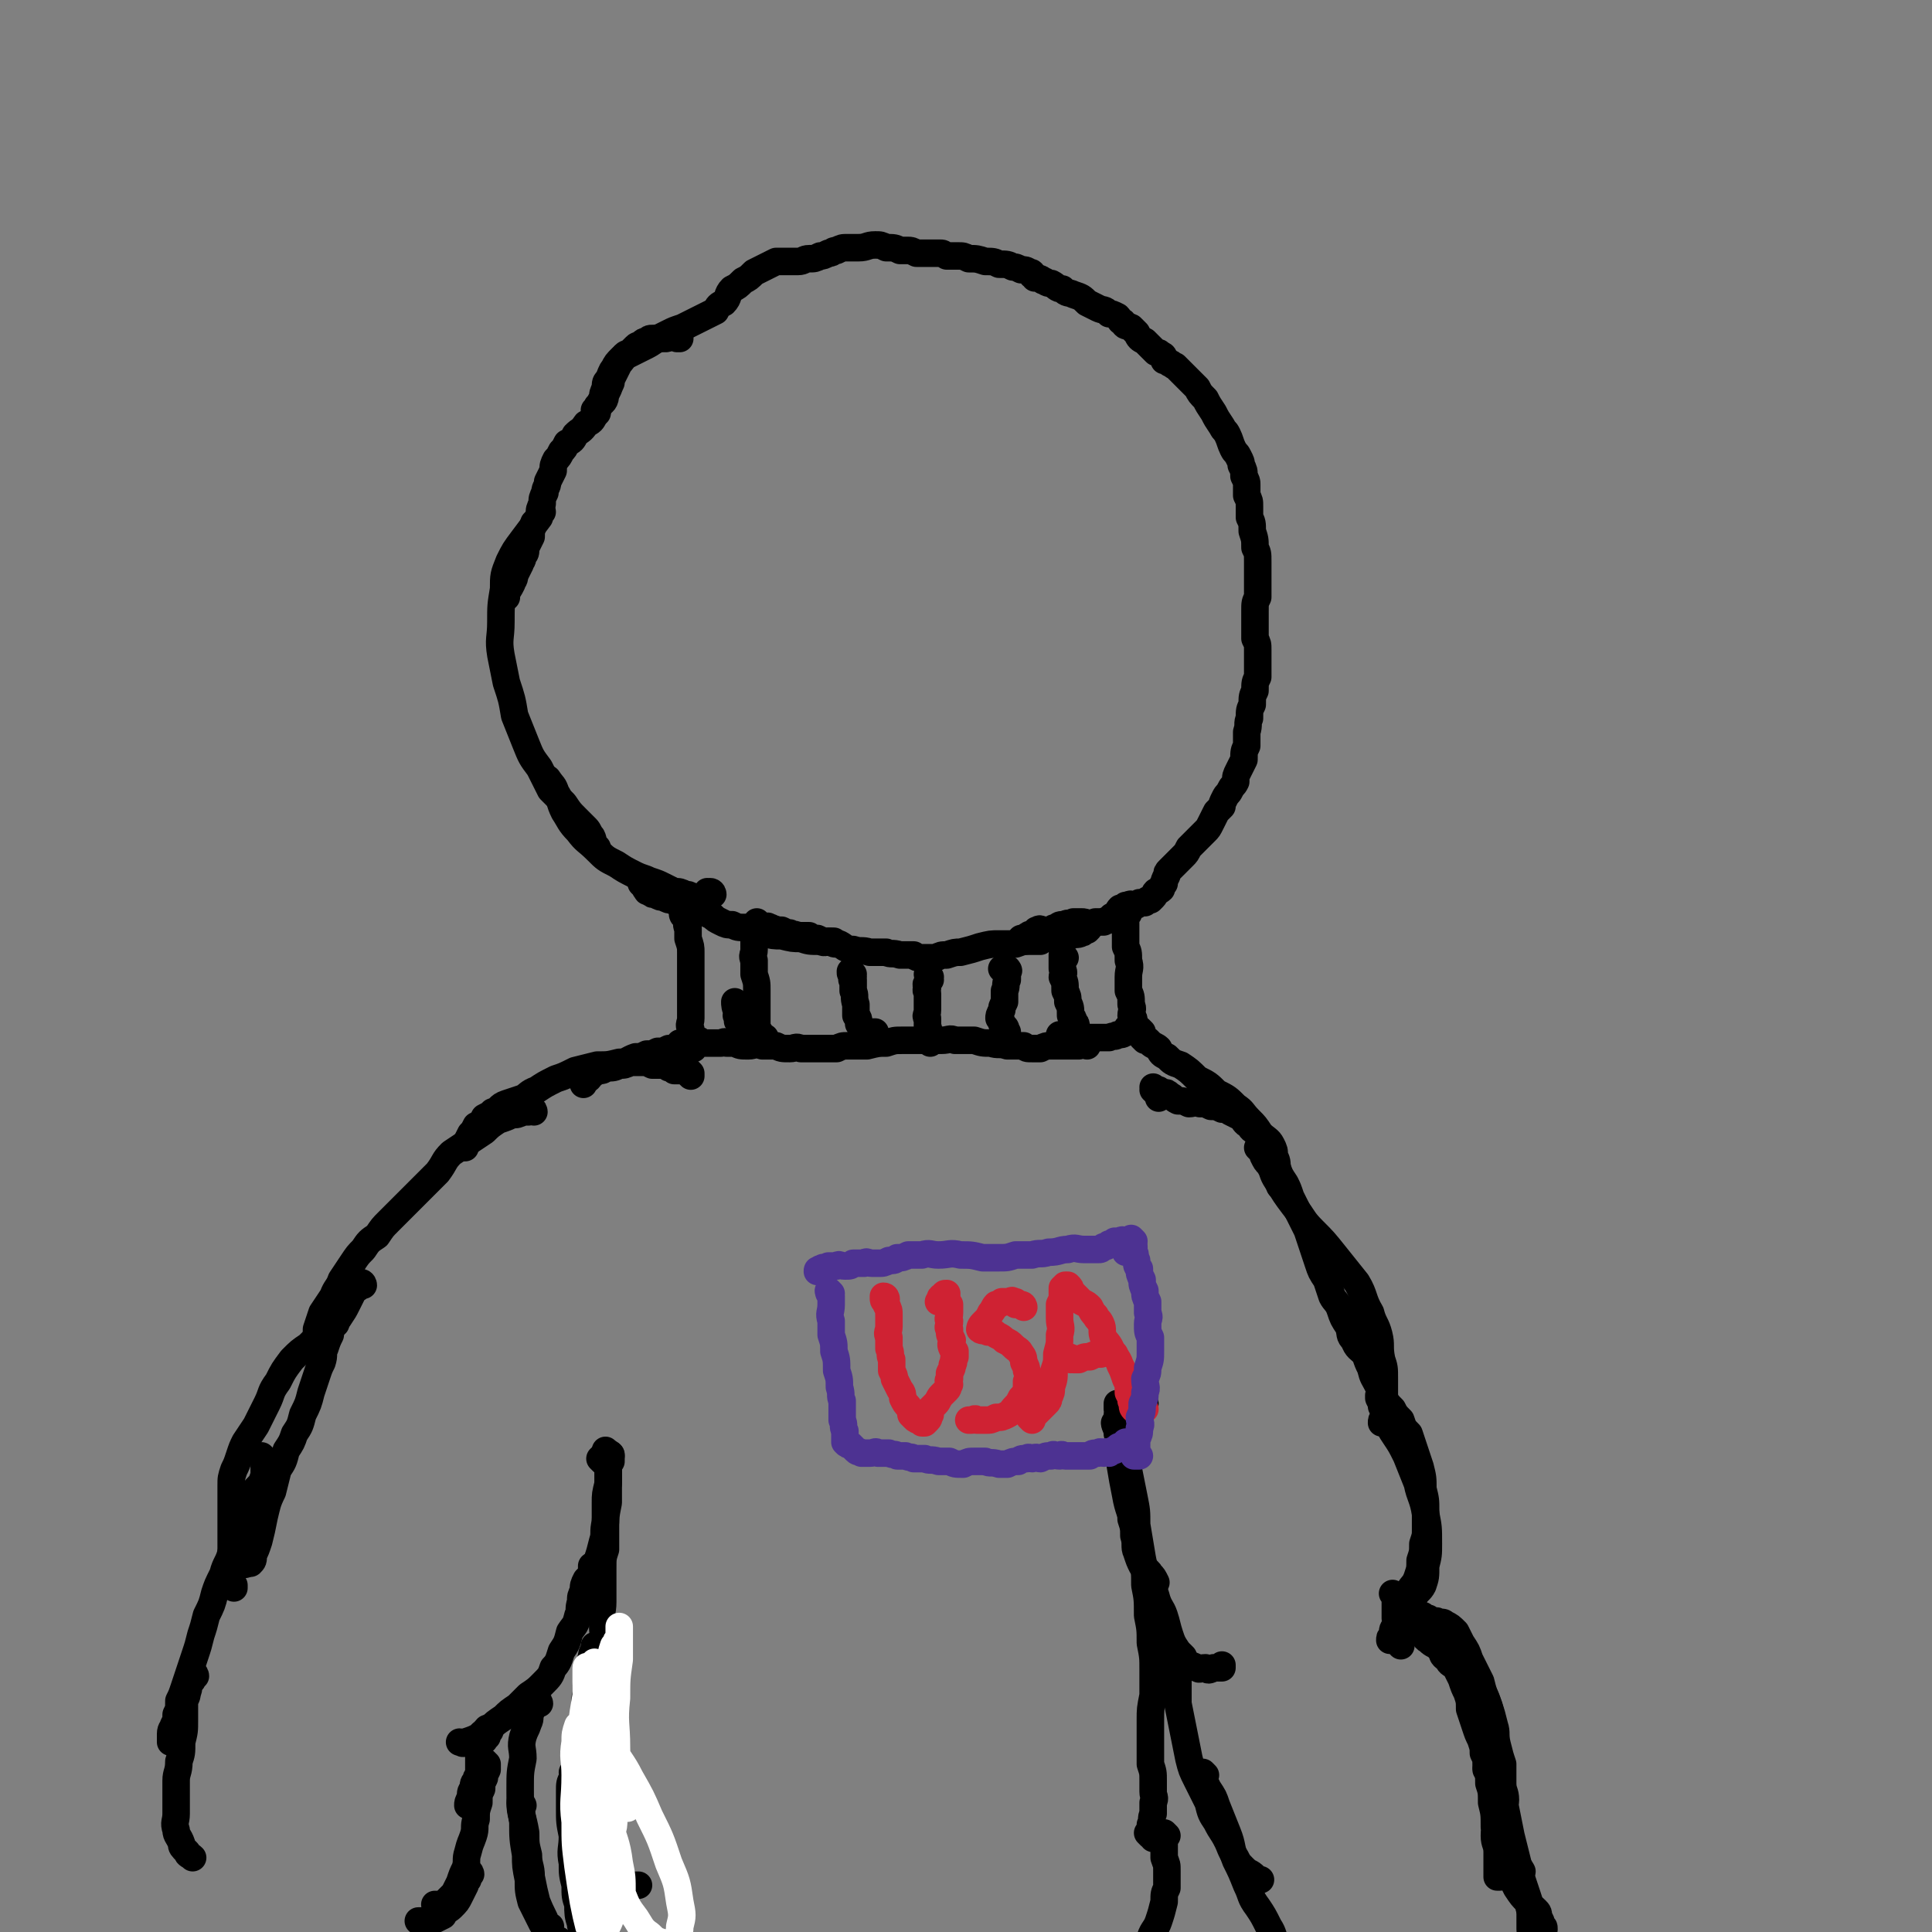 <svg viewBox='0 0 702 702' version='1.1' xmlns='http://www.w3.org/2000/svg' xmlns:xlink='http://www.w3.org/1999/xlink'><rect x="0" y="0" width="702" height="702" fill="#808080" stroke="none"/><g fill='none' stroke='rgb(0,0,0)' stroke-width='10' stroke-linecap='round' stroke-linejoin='round'><path d='M259,325c0,0 0,-1 -1,-1 0,0 0,0 0,1 0,0 0,0 0,0 0,0 -1,-1 -1,-1 0,0 0,1 0,2 0,0 -1,0 -1,0 -2,0 -2,0 -4,0 -2,-1 -2,-1 -3,-1 -2,-1 -2,-1 -4,-1 -2,-1 -2,-1 -4,-2 -2,-1 -2,-1 -5,-2 -2,-1 -3,-1 -5,-2 -4,-2 -4,-2 -7,-4 -4,-2 -4,-2 -7,-5 -4,-4 -4,-3 -7,-7 -3,-3 -3,-4 -5,-7 -2,-4 -1,-4 -3,-7 -1,-3 -1,-2 -3,-5 0,0 0,0 0,0 '/><path d='M217,308c0,0 0,0 -1,-1 -1,-1 0,-1 -1,-3 -1,-1 -1,-2 -2,-3 -2,-2 -2,-2 -4,-4 -2,-2 -2,-2 -4,-5 -3,-3 -3,-3 -5,-5 -2,-4 -2,-4 -4,-8 -3,-4 -3,-4 -5,-9 -2,-5 -2,-5 -4,-10 -1,-6 -1,-6 -3,-12 -1,-5 -1,-5 -2,-10 -1,-6 0,-6 0,-12 0,-6 0,-6 1,-12 0,-5 0,-5 2,-10 2,-4 2,-4 5,-8 3,-4 3,-4 6,-8 0,-1 0,-1 1,-2 '/><path d='M184,217c0,0 -1,0 -1,-1 0,0 0,0 1,-1 1,-1 1,-1 2,-3 0,-1 1,-1 1,-3 1,-2 1,-2 2,-4 0,-1 1,-1 1,-3 1,-1 1,-1 1,-3 1,-2 1,-2 2,-4 0,-2 0,-2 1,-5 1,-1 1,-1 2,-3 0,-2 0,-2 1,-4 0,-2 0,-2 1,-4 0,-2 1,-2 1,-4 1,-2 1,-2 2,-4 0,-2 0,-2 1,-4 1,-1 1,-1 2,-3 1,-1 1,-1 2,-3 2,-1 2,-1 3,-3 2,-2 2,-1 4,-4 2,-1 2,-1 3,-3 1,-2 1,-2 2,-4 1,-1 2,-1 2,-4 1,-1 1,-2 2,-4 0,-1 0,-1 1,-3 1,-2 1,-2 2,-4 1,-1 1,-1 2,-3 1,-1 1,0 2,-1 1,-1 1,-1 2,-2 1,-1 1,0 2,-1 1,-1 1,-1 2,-1 1,-1 1,-1 2,-1 1,0 1,0 2,0 2,0 2,0 3,0 1,0 1,-1 2,-1 1,0 1,0 2,1 0,0 0,0 1,0 0,0 0,0 0,0 '/><path d='M217,150c0,0 -1,0 -1,-1 0,0 1,0 1,0 0,0 0,-1 0,-1 0,-1 0,0 1,-1 0,-1 0,-1 1,-2 0,-2 0,-2 1,-4 0,-2 0,-2 1,-3 1,-2 1,-3 2,-4 1,-2 1,-2 3,-4 2,-1 2,-1 4,-2 2,-1 2,-1 4,-2 2,-1 2,-1 5,-3 2,-1 2,-1 4,-2 2,-1 2,-1 5,-2 2,-1 2,-1 4,-2 2,-1 2,-1 4,-2 2,-1 2,-1 4,-2 1,-2 1,-2 3,-3 2,-2 1,-3 3,-5 2,-1 2,-1 4,-3 2,-1 2,-1 4,-3 2,-1 2,-1 4,-2 2,-1 2,-1 4,-2 2,0 2,0 4,0 2,0 2,0 4,0 2,0 2,-1 4,-1 2,0 2,0 4,-1 1,0 1,0 3,-1 2,0 1,-1 3,-1 2,-1 2,-1 4,-1 2,0 2,0 4,0 3,0 3,-1 6,-1 2,0 2,0 4,1 3,0 3,0 5,1 1,0 1,0 3,0 1,0 1,0 3,1 1,0 1,0 1,0 2,0 2,0 3,0 1,0 1,0 2,0 1,0 1,0 2,0 2,0 1,0 3,1 2,0 2,0 4,0 2,0 2,0 4,1 3,0 3,0 6,1 3,0 3,0 5,1 3,0 3,0 5,1 1,0 1,0 3,1 1,0 2,0 3,1 1,0 1,0 1,1 1,0 1,0 1,1 1,0 2,0 3,1 1,0 1,1 3,1 2,1 2,2 4,2 2,2 2,1 4,2 3,1 3,1 5,3 2,1 2,1 4,2 2,1 2,0 4,2 1,0 1,0 3,1 1,1 1,2 2,2 1,2 1,1 3,2 1,1 1,1 2,2 1,2 1,2 3,3 1,1 1,1 2,2 1,1 1,1 2,2 1,0 1,0 2,1 1,0 1,1 1,2 1,0 1,0 2,1 1,0 1,1 2,1 1,1 1,1 2,2 1,1 1,1 2,2 2,2 2,2 4,4 1,2 1,2 3,4 1,2 1,2 3,5 1,2 1,2 3,5 1,2 1,1 2,3 1,2 1,3 2,5 1,2 1,1 2,3 1,2 1,2 1,3 1,2 1,2 1,4 1,2 1,2 1,3 0,2 0,2 0,4 1,2 1,2 1,4 0,2 0,2 0,4 1,2 1,2 1,5 1,3 1,3 1,6 1,2 1,2 1,5 0,2 0,2 0,4 0,2 0,2 0,5 0,2 0,2 0,4 -1,2 -1,2 -1,5 0,2 0,2 0,5 0,2 0,2 0,5 1,2 1,2 1,4 0,2 0,2 0,5 0,2 0,2 0,5 -1,2 -1,2 -1,5 -1,2 -1,2 -1,5 -1,2 -1,2 -1,5 -1,2 0,2 -1,5 0,2 0,2 0,5 -1,2 -1,2 -1,5 -1,2 -1,2 -2,4 -1,2 -1,2 -1,4 -1,2 -1,1 -2,3 -1,2 -1,1 -2,3 -1,2 -1,2 -1,3 -1,1 -1,1 -2,2 -1,2 -1,2 -2,4 -1,2 -1,2 -2,3 -2,2 -2,2 -3,3 -2,2 -2,2 -3,3 -1,2 -1,2 -2,3 -2,2 -2,2 -3,3 -1,1 -1,1 -2,2 -1,1 -1,1 -1,2 -1,2 -1,2 -1,3 -1,1 -1,1 -1,2 -1,1 -2,1 -2,1 -1,1 0,1 -1,2 0,0 0,0 -1,1 -1,0 -1,0 -1,0 -1,1 -1,1 -1,1 -1,0 -1,0 -2,0 -1,1 -1,1 -2,1 -1,0 -1,-1 -2,0 -1,0 -1,0 -1,0 -1,1 -1,1 -2,1 -1,1 -1,2 -1,2 -1,1 -1,1 -2,1 -1,1 -1,1 -1,1 -1,1 -1,0 -2,1 -2,0 -2,0 -3,0 -1,1 -1,1 -2,1 -2,-1 -2,-1 -3,-1 -1,0 -1,0 -3,0 -2,1 -2,0 -3,1 -2,0 -2,0 -3,1 -1,0 -1,0 -2,1 -2,0 -2,0 -3,0 -1,0 -1,-1 -2,0 -1,0 0,0 -1,1 0,0 0,0 -1,1 -1,0 -1,-1 -1,0 -1,0 -1,0 -1,1 -1,0 -1,0 -1,0 0,0 0,0 -1,0 0,0 0,0 0,0 1,0 1,0 1,1 0,0 0,0 0,0 '/><path d='M234,322c0,0 -1,-1 -1,-1 0,0 0,0 1,1 0,0 0,0 0,0 0,0 0,0 0,0 0,0 0,0 0,0 1,1 0,1 1,1 0,1 0,1 1,1 1,1 1,1 2,1 2,1 2,1 3,1 2,1 2,1 3,1 2,1 2,1 3,1 2,1 2,1 5,1 1,1 1,1 3,2 2,1 2,1 4,2 1,1 1,1 3,2 2,1 2,1 4,1 2,1 2,1 5,1 3,1 3,1 6,2 4,1 4,1 7,1 4,1 4,1 7,1 3,1 3,1 7,1 2,1 2,0 4,0 0,0 0,0 1,0 '/><path d='M276,336c0,0 -1,-1 -1,-1 0,0 1,1 2,2 0,0 0,0 1,0 1,0 1,-1 1,0 1,0 1,0 1,0 1,1 1,0 2,1 1,0 1,0 2,0 2,1 2,1 3,1 1,1 1,0 3,1 2,0 2,0 4,0 1,1 1,1 3,1 2,1 2,1 4,1 2,1 2,1 4,1 2,1 2,2 5,2 3,1 3,0 6,1 3,0 3,0 6,0 2,1 2,0 5,1 2,0 2,0 5,0 1,1 1,1 3,1 2,0 2,0 5,0 2,-1 2,-1 4,-1 3,-1 3,-1 5,-1 4,-1 4,-1 7,-2 4,-1 4,-1 7,-1 3,0 3,0 6,0 3,-1 2,-1 5,-1 2,0 2,0 4,0 1,-1 1,-1 3,-1 2,0 2,0 4,0 2,-1 2,-1 4,-1 2,-1 2,0 4,-1 1,0 0,-1 1,-1 1,0 1,0 1,0 1,-1 1,-1 0,-1 0,-1 0,-1 0,-1 0,0 0,0 -1,0 '/><path d='M249,333c0,0 -1,0 -1,-1 0,0 0,0 1,-1 0,0 0,0 0,0 0,0 0,0 0,0 0,0 -1,-1 -1,-1 0,0 0,1 1,2 0,1 0,1 1,2 0,2 -1,2 0,3 0,2 0,2 0,4 1,3 1,3 1,5 0,3 0,3 0,6 0,3 0,3 0,6 0,3 0,3 0,6 0,3 0,3 0,6 0,2 -1,2 0,4 0,2 0,2 0,4 1,1 1,1 1,1 0,1 0,1 0,1 0,1 0,1 0,1 0,0 -1,-1 0,-1 0,-1 0,-1 1,-1 0,-1 0,-1 1,-1 0,0 0,0 0,0 1,1 1,1 2,1 1,0 1,0 2,0 1,0 1,0 2,0 1,0 1,0 2,0 1,0 1,-1 2,0 2,0 2,0 3,0 2,1 2,1 5,1 2,0 2,-1 5,0 2,0 2,0 5,0 2,1 2,1 5,1 2,0 2,-1 4,0 2,0 2,0 4,0 2,0 2,0 4,0 3,0 3,0 5,0 2,-1 2,-1 4,-1 4,0 4,0 7,0 4,-1 4,-1 7,-1 3,-1 3,-1 6,-1 2,0 2,0 5,0 2,0 2,0 4,0 3,0 3,0 5,0 3,0 3,-1 5,0 4,0 4,0 7,0 3,1 3,1 6,1 3,1 3,0 6,1 3,0 3,0 6,0 1,1 1,1 3,1 1,0 1,0 3,0 2,-1 2,-1 4,-1 1,0 1,0 2,0 1,0 1,0 3,0 1,0 1,0 2,0 1,0 1,0 1,0 1,0 1,0 2,0 1,-1 1,-1 1,-1 1,0 1,-1 1,-1 0,0 0,0 0,1 1,0 1,0 1,1 0,0 0,0 0,0 0,0 0,0 0,0 -1,-1 -1,-1 -1,-1 1,0 1,0 1,0 0,0 0,0 0,0 '/><path d='M410,332c0,0 -1,-1 -1,-1 0,0 0,0 -1,1 0,0 0,0 0,1 0,0 0,0 0,0 0,0 0,0 0,0 1,1 1,1 1,2 0,1 0,1 0,2 0,1 0,1 0,2 0,3 0,3 0,5 1,2 1,2 1,5 1,3 0,3 0,6 0,2 0,2 0,5 1,2 1,2 1,5 1,2 0,2 0,4 1,1 1,1 1,2 0,1 0,1 0,1 0,1 0,1 0,1 0,1 0,1 0,1 0,0 0,0 0,0 -1,-1 -1,-1 -1,-1 0,-1 0,-1 0,-1 0,0 0,1 0,1 0,-1 0,-1 0,-1 0,0 0,0 0,0 1,0 1,0 1,0 0,0 -1,0 -1,0 0,0 1,0 0,0 0,1 0,0 0,1 -1,0 -1,0 -1,0 -1,1 -1,2 -1,2 -1,1 -2,1 -3,1 -1,1 -1,0 -3,1 -2,0 -2,0 -4,0 -1,0 -1,0 -3,0 -2,0 -2,0 -4,0 -1,-1 -1,-1 -3,-1 -1,0 -1,0 -2,0 -1,0 -1,0 -1,0 0,0 -1,0 -1,0 1,0 1,0 1,0 0,0 0,0 0,0 '/><path d='M268,365c0,0 -1,-1 -1,-1 0,1 0,2 1,4 0,1 -1,1 0,1 0,1 0,1 0,2 1,1 1,2 1,2 1,1 2,1 3,1 1,1 1,1 3,1 0,0 0,0 1,0 '/><path d='M275,340c0,0 -1,-1 -1,-1 0,0 0,1 0,1 0,1 0,1 0,1 0,2 0,2 0,4 0,2 -1,2 0,4 0,3 0,3 0,5 1,3 1,3 1,6 0,3 0,3 0,6 0,3 0,3 0,6 0,1 0,1 0,3 0,1 -1,1 0,2 0,1 0,1 0,1 1,1 1,0 1,0 1,0 1,0 1,-1 0,0 0,0 1,0 '/><path d='M310,354c0,0 -1,-1 -1,-1 0,1 0,1 1,2 0,1 -1,1 0,1 0,2 0,2 0,4 1,2 0,2 1,5 0,2 0,2 0,4 1,1 1,1 1,3 1,2 1,1 1,3 1,1 0,1 1,1 0,1 0,0 0,0 2,-1 2,-1 3,-1 0,0 0,0 1,0 '/><path d='M338,355c0,0 -1,-1 -1,-1 0,0 1,1 1,2 -1,1 -1,1 -1,1 -1,1 0,1 0,2 -1,1 0,1 0,2 0,1 0,1 0,2 0,2 0,2 0,4 0,2 -1,2 0,3 0,2 0,2 0,3 1,2 0,2 1,3 0,1 0,1 0,2 0,0 0,1 0,1 0,-1 0,-1 0,-1 0,0 0,0 0,0 '/><path d='M365,353c0,0 -1,-1 -1,-1 0,0 1,0 2,0 0,0 0,0 0,0 0,0 0,0 0,0 0,0 1,1 0,1 0,2 0,2 0,3 -1,2 0,2 -1,4 0,2 0,2 0,4 -1,2 -1,2 -1,3 -1,2 -1,2 -1,3 1,1 1,1 1,2 1,1 1,1 1,1 1,1 0,1 0,1 1,1 1,1 1,1 0,1 0,1 0,1 '/><path d='M387,348c0,0 -1,-1 -1,-1 0,2 0,3 0,5 1,2 0,2 0,3 1,2 1,2 1,5 1,2 1,2 1,4 1,2 1,2 1,5 1,1 1,1 1,2 1,1 1,1 1,2 0,0 0,0 0,1 '/><path d='M251,391c0,0 -1,-1 -1,-1 0,0 0,0 1,1 0,0 0,0 0,0 0,-1 0,-1 0,-1 0,0 0,0 0,0 -1,-1 -1,-1 -1,-1 -1,0 -1,0 -2,0 -1,0 -1,0 -3,0 -1,-1 -1,-1 -2,-1 -1,-1 -1,-1 -3,-1 -1,0 -1,0 -3,0 -2,-1 -2,-1 -3,-1 -2,0 -2,0 -5,0 -2,1 -2,1 -4,1 -2,1 -2,1 -5,1 -1,1 -1,1 -3,1 -1,1 -1,1 -2,1 -1,2 -1,2 -3,3 0,0 0,0 0,1 '/><path d='M248,380c0,0 -1,-1 -1,-1 0,0 1,0 2,1 0,0 -1,-1 -1,0 -1,0 -1,0 -1,0 -2,1 -2,1 -4,1 -2,1 -2,1 -4,1 -2,1 -2,1 -4,1 -2,1 -2,1 -4,1 -3,1 -3,2 -6,2 -4,1 -4,1 -8,1 -4,1 -4,1 -8,2 -4,2 -4,2 -7,3 -4,2 -4,2 -7,4 -3,1 -3,2 -5,3 -3,1 -3,1 -6,2 -3,1 -2,2 -5,3 -1,1 -1,1 -3,2 -1,2 -1,2 -3,3 -1,2 -1,2 -2,3 -1,2 -1,2 -2,4 0,0 0,0 0,1 '/><path d='M194,404c0,0 0,-1 -1,-1 0,0 0,0 -1,1 -1,0 -1,0 -2,0 -2,1 -2,1 -4,1 -2,1 -2,1 -5,2 -3,2 -3,2 -5,4 -3,2 -3,2 -6,4 -3,2 -3,2 -6,4 -3,3 -2,3 -5,7 -3,3 -3,3 -6,6 -3,3 -3,3 -6,6 -3,3 -3,3 -6,6 -2,2 -2,2 -4,5 -3,2 -3,2 -5,5 -2,2 -2,2 -4,5 -2,3 -2,3 -4,6 -1,3 -2,3 -3,6 -2,3 -2,3 -4,6 -1,3 -1,3 -2,6 0,1 0,1 0,2 0,2 -1,2 -1,3 0,0 0,0 0,1 '/><path d='M122,481c0,0 -1,0 -1,-1 0,0 1,-1 1,-1 0,1 0,1 0,1 0,1 -1,1 -1,2 -1,2 -1,2 -1,3 -1,2 -1,2 -2,5 -1,2 0,2 -1,5 -1,2 -1,2 -2,5 -1,3 -1,3 -2,6 -1,4 -1,4 -3,8 -1,4 -1,4 -3,7 -1,3 -1,3 -3,6 -1,4 -1,4 -3,7 -1,4 -1,4 -2,8 -2,4 -2,5 -3,9 -1,5 -1,5 -2,9 -1,3 -1,3 -2,5 0,2 0,2 -1,3 0,0 0,0 0,0 0,0 0,0 0,0 '/><path d='M96,530c0,0 -1,-1 -1,-1 0,0 1,1 1,1 0,1 0,1 0,1 0,1 0,1 0,1 0,2 0,2 0,4 -1,3 -1,3 -3,5 -1,4 -1,4 -3,7 -1,4 -1,4 -3,8 -1,4 -1,4 -3,8 -1,4 -2,4 -3,8 -2,4 -2,4 -3,7 -1,4 -1,4 -3,8 -1,4 -1,4 -2,7 -1,4 -1,4 -2,7 -1,3 -1,3 -2,6 -1,3 -1,3 -2,6 -1,3 -1,3 -2,5 0,3 0,3 -1,5 0,2 0,2 -1,4 0,1 -1,1 -1,3 0,1 0,1 0,2 0,1 0,1 0,1 0,0 0,0 0,0 '/><path d='M71,609c0,0 0,-1 -1,-1 0,0 0,1 0,2 0,1 -1,1 -1,1 -1,2 0,2 -1,4 0,2 -1,2 -1,4 0,3 0,3 0,6 0,4 0,4 -1,8 0,4 0,4 -1,7 0,4 -1,4 -1,7 0,3 0,3 0,6 0,3 0,3 0,6 0,3 -1,3 0,6 0,2 1,2 2,5 0,1 0,1 2,3 0,1 1,1 2,2 0,0 0,0 0,0 '/><path d='M221,528c0,0 -1,-1 -1,-1 0,0 1,1 2,2 0,0 0,-1 0,0 0,0 0,0 0,1 0,0 0,0 0,1 -1,0 -1,0 -1,1 0,1 0,2 0,3 0,2 0,2 0,4 -1,4 -1,4 -1,7 0,4 0,4 0,7 -1,4 0,4 -1,7 -1,4 -1,4 -2,7 -1,3 -1,3 -2,6 -1,1 -1,1 -2,3 0,0 0,0 0,0 '/><path d='M216,570c0,0 -1,-1 -1,-1 0,1 0,2 0,3 -1,1 -1,1 -2,2 -1,2 -1,2 -1,4 -1,2 -1,2 -1,4 -1,3 0,3 -1,5 -1,4 -1,3 -3,6 -1,4 -1,4 -3,7 -1,3 -1,4 -3,6 -1,3 -1,3 -4,6 -2,2 -2,2 -5,4 -2,2 -2,2 -4,4 -3,2 -3,2 -5,4 -3,2 -3,2 -5,4 -2,1 -2,1 -4,3 -2,1 -2,1 -5,2 -1,1 -1,0 -2,0 0,0 0,0 0,0 '/><path d='M178,629c0,0 -1,-1 -1,-1 0,0 0,1 1,1 0,0 0,0 0,0 -1,1 -1,1 -1,2 -1,1 -1,1 -1,1 0,1 -1,0 -1,0 -1,1 -1,1 -1,1 -1,0 -1,0 -1,0 0,0 0,0 1,0 0,0 0,0 0,0 0,1 0,2 0,3 0,1 0,1 0,3 0,1 0,1 0,3 0,1 0,1 0,2 0,2 -1,1 -1,3 -1,1 -1,1 -1,3 -1,1 -1,1 -1,3 -1,2 -1,2 -1,3 0,0 0,0 1,0 0,0 0,-1 0,-1 '/><path d='M177,641c0,0 -1,-1 -1,-1 0,0 1,1 1,1 0,1 0,1 0,2 -1,2 -1,2 -1,3 -1,2 -1,2 -1,4 -1,2 -1,2 -1,5 -1,3 -1,3 -1,6 -1,3 0,3 -1,6 -1,3 -1,2 -2,6 -1,3 0,3 -1,6 -1,2 -1,2 -2,5 -1,2 -1,2 -2,4 -1,1 -1,1 -2,2 -1,1 -1,1 -2,2 -1,1 -1,0 -2,0 0,0 0,0 -1,0 0,0 0,0 0,0 0,0 0,0 0,0 '/><path d='M171,681c0,0 0,-1 -1,-1 0,0 0,1 0,1 0,1 0,1 0,2 -1,1 -1,1 -1,2 -1,2 -1,2 -2,4 -1,2 -1,2 -3,4 -1,1 -2,1 -3,3 -2,1 -2,1 -4,2 -2,1 -2,0 -4,0 -1,0 -1,0 -1,0 '/><path d='M132,467c0,0 0,-1 -1,-1 0,0 0,1 -1,2 -1,0 -1,0 -1,0 -1,1 -1,1 -1,2 -1,2 -1,2 -2,4 -1,2 -1,2 -3,5 -3,2 -3,2 -5,5 -3,2 -3,2 -6,5 -3,2 -3,2 -6,5 -3,4 -3,4 -5,8 -3,4 -2,4 -4,8 -2,4 -2,4 -4,8 -2,3 -2,3 -4,6 -1,2 -1,2 -2,5 -1,3 -1,3 -2,5 -1,3 -1,3 -1,6 0,4 0,4 0,8 0,3 0,3 0,6 0,3 0,3 0,6 0,3 0,3 0,5 0,1 0,1 0,2 0,1 0,1 0,2 0,2 0,2 0,3 0,1 0,2 0,3 0,1 0,1 1,2 0,0 0,0 0,0 0,0 0,0 0,-1 '/><path d='M88,566c0,0 -1,-1 -1,-1 0,1 0,2 1,3 0,1 0,0 1,0 0,1 0,0 0,0 '/><path d='M415,375c0,0 -1,-1 -1,-1 0,0 0,0 0,1 1,0 1,1 1,1 0,1 0,1 0,1 1,1 1,1 1,1 0,0 0,0 0,0 1,0 1,0 1,0 1,1 1,1 1,1 1,1 2,1 3,2 1,2 1,2 3,3 2,2 2,2 5,3 3,2 3,2 6,5 4,2 4,2 7,5 4,2 4,2 7,5 3,2 2,2 5,5 2,2 2,2 4,5 2,2 3,2 4,4 1,2 1,2 1,4 1,2 1,2 1,5 1,2 1,2 1,5 0,0 0,0 0,1 '/><path d='M458,418c0,0 -1,-1 -1,-1 0,0 1,0 1,1 1,0 0,0 0,0 1,1 1,1 1,2 1,2 1,2 2,3 2,3 1,3 3,6 3,5 3,5 6,9 4,5 3,5 7,9 4,4 4,4 8,9 4,5 4,5 8,10 3,5 2,6 5,11 1,4 2,4 3,8 1,4 0,4 1,9 1,3 1,3 1,7 0,4 0,4 0,7 0,4 0,4 0,7 -1,1 -1,1 -1,2 '/><path d='M502,508c0,0 -1,-1 -1,-1 0,0 0,1 0,1 1,2 1,2 1,3 1,2 1,2 2,5 1,3 1,3 3,6 2,3 2,3 4,7 2,5 2,5 4,10 1,5 2,5 3,11 1,5 1,5 1,11 0,4 0,4 -1,8 0,4 0,4 -1,7 -1,2 -2,2 -3,4 -2,2 -2,2 -3,4 -1,2 -1,2 -2,4 -1,1 -1,1 -2,3 -1,1 -1,1 -1,3 -1,1 -1,1 -1,2 0,0 0,0 0,0 '/><path d='M507,580c0,0 -1,-1 -1,-1 0,0 1,1 1,2 1,1 0,1 0,1 0,2 0,2 0,3 0,1 0,2 0,3 0,1 1,1 1,3 0,1 0,1 0,3 0,1 0,1 0,2 0,1 1,1 1,2 0,0 0,0 0,0 '/><path d='M514,593c0,0 -2,-1 -1,-1 1,0 2,0 3,1 2,1 1,2 3,3 2,2 2,1 4,3 2,2 2,3 5,5 2,2 3,2 5,5 3,3 3,2 6,6 1,2 1,2 2,5 1,3 1,3 2,7 1,3 0,3 1,7 1,4 1,4 2,7 0,4 0,4 0,7 0,3 1,3 1,6 0,2 -1,2 -1,5 0,0 1,1 1,1 0,0 0,0 -1,0 0,-1 0,-1 0,-1 '/><path d='M541,644c0,0 -1,-1 -1,-1 0,0 1,1 2,2 1,1 1,1 1,2 1,2 1,2 2,4 1,3 1,3 2,6 1,5 1,5 2,10 1,4 1,4 2,8 1,4 1,4 2,8 1,3 1,3 2,6 1,3 1,3 1,6 0,3 0,3 0,6 0,2 1,2 1,5 0,0 0,0 0,0 '/><path d='M553,680c0,0 -1,-2 -1,-1 0,2 1,3 1,6 0,2 0,2 0,3 1,1 1,1 2,2 1,2 0,2 1,4 1,1 0,1 1,3 1,2 1,1 2,3 0,1 0,1 0,1 0,1 1,1 1,1 0,0 0,0 0,0 1,-1 1,-1 1,-1 0,-1 0,-1 -1,-1 0,-2 0,-2 -1,-3 0,-2 0,-2 -1,-3 -2,-2 -2,-1 -3,-3 -2,-2 -2,-2 -4,-5 -1,-2 -1,-2 -2,-5 -2,-2 -2,-2 -3,-5 -1,-2 -1,-2 -2,-6 0,-3 0,-3 -1,-6 0,-5 0,-5 -1,-9 0,-4 0,-4 -1,-7 0,-3 0,-3 -1,-6 0,-3 0,-3 -1,-5 0,-2 0,-2 -1,-5 -1,-2 -1,-2 -2,-5 -1,-3 -1,-3 -2,-6 0,-3 0,-3 -1,-6 -1,-2 -1,-2 -2,-5 -1,-2 -1,-2 -2,-4 -2,-2 -2,-1 -3,-3 -1,-1 -2,-1 -2,-3 -1,-2 -1,-2 -2,-5 0,-1 0,-1 -1,-3 -1,-1 -1,-1 -2,-2 0,-1 0,-1 -1,-1 0,-1 -1,0 -1,-1 -1,0 -1,0 -2,0 0,-1 0,-1 0,-1 0,0 -1,0 -1,0 0,0 0,0 0,-1 0,0 0,0 0,0 0,1 0,1 -1,1 0,0 1,0 1,0 1,1 1,0 1,0 0,0 0,0 0,0 1,0 1,0 2,0 1,1 1,1 2,1 1,1 1,1 3,1 2,1 2,0 3,1 2,1 2,1 4,3 1,2 1,2 2,4 2,3 2,3 3,6 2,4 2,4 4,8 1,4 1,4 3,9 1,4 1,4 2,8 1,4 0,4 0,8 0,4 0,4 0,8 0,4 0,4 0,7 0,4 1,4 1,8 0,4 -1,4 -1,8 0,3 1,3 1,6 0,3 0,3 0,5 0,2 0,2 0,3 0,1 1,1 1,1 0,0 0,0 0,0 0,0 0,0 -1,0 0,-1 0,-1 0,-1 0,-1 0,-1 0,-1 '/><path d='M510,585c0,0 -1,-1 -1,-1 0,0 1,0 1,-1 1,0 1,0 1,-1 1,-2 0,-2 1,-4 1,-2 2,-2 3,-5 1,-3 1,-3 1,-6 1,-3 1,-3 1,-6 1,-3 1,-3 1,-5 0,-4 0,-4 0,-7 0,-4 0,-4 -1,-8 0,-4 0,-4 -1,-8 -1,-3 -1,-3 -2,-6 -1,-3 -1,-3 -2,-6 -2,-2 -2,-2 -3,-5 -2,-2 -2,-2 -3,-4 -2,-2 -2,-2 -3,-4 -1,-2 -1,-2 -2,-4 -2,-4 -2,-3 -3,-7 -1,-2 -1,-2 -2,-5 -2,-2 -3,-2 -4,-5 -2,-2 -1,-2 -2,-5 -2,-3 -2,-3 -3,-6 -1,-3 -2,-3 -3,-5 -1,-3 -1,-3 -2,-6 -2,-3 -2,-3 -3,-6 -1,-3 -1,-3 -2,-6 -1,-3 -1,-3 -2,-6 -1,-2 -1,-2 -2,-4 -1,-2 -1,-2 -2,-4 -1,-2 -1,-2 -2,-4 -1,-3 -1,-3 -2,-5 -2,-3 -2,-3 -3,-6 -1,-2 -1,-2 -2,-5 -1,-2 -2,-2 -3,-4 -1,-1 -1,-1 -2,-3 -2,-2 -2,-1 -3,-3 -2,-1 -2,-2 -3,-3 -2,-1 -2,-1 -4,-2 -1,-1 -2,-1 -3,-1 -2,-1 -2,-1 -4,-1 -2,-1 -2,-1 -4,-1 -2,-1 -2,0 -4,0 -2,-1 -2,-1 -4,-1 -2,-1 -1,-1 -3,-2 -1,-1 -1,-1 -2,-1 -1,0 -1,0 -1,0 -1,-1 -1,-1 -1,-1 -1,0 -1,0 -1,0 -1,0 -1,0 -1,0 0,0 0,0 0,0 1,0 0,-1 0,-1 0,1 0,1 1,2 1,1 1,1 1,1 0,1 0,1 0,1 '/><path d='M416,510c0,0 -1,-1 -1,-1 0,0 0,0 0,1 0,0 0,0 0,0 0,0 0,0 0,0 -1,1 -1,0 -1,1 -1,0 0,0 -1,1 0,1 0,1 0,2 -1,2 -1,2 -1,4 -1,1 0,1 -1,3 0,2 0,2 0,4 -1,3 -1,3 -1,6 0,3 0,3 0,7 1,3 1,3 1,7 0,4 0,4 0,7 1,3 1,3 1,6 1,3 0,4 1,6 1,3 1,3 2,5 1,2 2,1 3,3 1,1 1,1 2,3 0,0 0,0 0,0 '/><path d='M406,518c0,0 -1,-1 -1,-1 0,1 1,2 1,4 1,2 0,2 0,5 1,3 1,3 1,6 1,6 1,6 2,11 1,6 2,6 3,12 1,5 1,5 2,10 1,4 2,4 4,8 1,4 1,4 2,7 1,4 2,4 3,7 1,3 1,4 2,7 1,3 1,3 3,6 1,2 1,2 3,4 1,1 2,1 4,2 1,1 1,0 3,0 1,1 1,1 3,0 1,0 1,0 3,0 0,0 0,0 0,-1 '/><path d='M430,602c0,0 -1,-1 -1,-1 -1,0 0,1 0,2 -1,2 -1,2 -1,3 0,2 0,2 0,5 0,4 0,4 0,8 1,5 1,5 2,10 1,5 1,5 2,10 1,4 1,4 3,8 2,4 2,4 4,8 1,4 1,4 3,7 2,4 2,3 4,7 1,2 1,3 3,6 1,2 1,2 3,4 2,2 2,1 4,3 1,1 1,1 2,1 0,0 0,0 0,0 '/><path d='M438,645c0,0 -1,-1 -1,-1 0,0 -1,0 -1,0 1,1 1,1 1,2 1,2 1,2 2,4 2,3 2,3 3,6 2,5 2,5 4,10 2,5 1,5 3,10 2,4 2,4 4,9 2,4 1,4 4,8 2,3 2,3 4,7 2,3 1,3 3,6 1,2 1,2 3,4 1,1 1,1 2,3 0,0 0,0 0,0 '/><path d='M219,531c0,0 -1,-1 -1,-1 1,-1 1,-1 3,-1 0,-1 0,-1 0,-1 0,0 1,0 1,1 0,0 -1,0 -1,1 0,2 0,2 0,3 0,3 0,3 0,6 0,3 0,3 0,7 -1,5 -1,5 -1,9 0,4 0,4 0,8 -1,3 -1,3 -1,7 0,3 0,3 0,6 0,3 0,3 0,6 0,4 -1,4 0,7 0,4 0,4 1,7 0,3 0,3 0,6 0,0 0,0 0,0 '/><path d='M217,599c0,0 0,-1 -1,-1 0,0 0,1 0,1 -1,2 -1,2 -1,3 -1,3 -1,3 -1,5 -1,4 -1,4 -1,8 -1,5 0,5 0,10 0,5 0,5 0,11 0,5 0,5 0,10 0,2 -1,2 0,5 1,5 1,5 2,10 1,2 1,2 2,4 1,1 1,1 2,1 0,0 0,0 0,0 '/><path d='M214,649c0,0 -1,-1 -1,-1 0,1 0,2 0,3 0,1 0,1 1,2 0,2 1,2 1,5 1,3 1,3 2,6 0,4 0,4 1,7 1,4 1,4 2,7 1,3 1,3 2,5 1,1 1,1 2,2 2,1 2,0 3,0 2,0 2,0 4,0 0,0 0,0 1,0 '/><path d='M407,511c0,0 -1,-1 -1,-1 0,0 0,1 0,2 1,1 0,1 0,2 0,2 0,3 0,5 1,3 1,3 2,6 1,5 1,5 2,9 1,5 1,5 2,10 1,5 1,5 1,10 1,6 1,6 2,12 1,5 1,5 1,10 1,5 1,5 1,11 1,5 1,5 1,10 1,5 1,5 1,10 0,5 0,5 0,9 -1,5 -1,5 -1,9 0,4 0,4 0,9 0,4 0,4 0,7 1,3 1,3 1,6 0,2 0,2 0,4 0,2 1,2 0,4 0,2 0,2 0,4 -1,2 0,2 -1,4 0,1 0,1 0,2 -1,1 -1,1 -1,1 1,1 1,1 1,1 1,0 1,0 1,0 1,1 0,1 0,1 0,0 0,0 0,0 '/><path d='M424,667c0,0 -1,-1 -1,-1 0,1 0,1 0,3 0,1 0,1 0,2 0,2 0,2 0,4 1,3 1,2 1,5 0,3 0,3 0,6 -1,2 -1,2 -1,5 -1,4 -1,4 -2,7 -1,3 -2,3 -3,6 -1,3 -1,3 -3,6 -1,1 -1,1 -2,2 0,0 0,0 -1,0 '/><path d='M209,645c0,0 -1,-1 -1,-1 0,0 1,0 1,0 0,0 0,0 0,0 0,1 0,1 0,1 -1,1 -1,1 -1,1 -1,2 -1,2 -1,5 0,3 0,3 0,6 0,5 0,5 1,10 0,5 -1,5 0,10 0,4 0,4 1,8 0,4 0,4 1,7 0,3 0,4 1,7 0,1 0,1 1,3 1,1 1,1 2,2 0,0 0,0 0,0 '/><path d='M196,619c0,0 0,-1 -1,-1 -1,1 -1,2 -2,4 -1,2 0,2 -1,4 -1,3 -1,2 -2,5 -1,4 0,4 0,8 -1,5 -1,5 -1,11 0,6 0,6 1,12 0,6 0,6 1,12 0,4 0,4 1,9 0,4 0,4 1,8 2,4 2,4 4,8 2,3 3,3 5,6 0,0 0,0 1,0 '/><path d='M190,656c0,0 -1,-2 -1,-1 0,4 1,5 2,11 0,4 0,4 1,8 0,4 1,4 1,8 1,5 1,5 2,9 2,5 2,4 4,9 0,0 0,0 1,0 '/></g>
<g fill='none' stroke='rgb(255,255,255)' stroke-width='10' stroke-linecap='round' stroke-linejoin='round'><path d='M220,641c0,0 -1,-1 -1,-1 0,-1 1,-1 1,-1 0,0 0,1 0,1 -1,1 -1,1 -1,1 -1,2 -1,2 -2,4 -1,3 -1,2 -2,5 -1,5 -1,5 -1,11 0,5 0,5 1,11 0,6 0,6 1,11 1,3 1,3 3,6 1,2 1,3 3,4 1,1 2,1 3,0 1,-2 1,-3 1,-5 0,-6 0,-6 -1,-11 -1,-8 -2,-8 -4,-16 -2,-8 -1,-8 -4,-16 -1,-6 -2,-6 -4,-12 -1,-3 0,-3 -2,-6 0,0 -1,0 -1,0 -1,3 -1,3 -1,6 -1,6 0,6 0,12 0,9 -1,9 0,17 0,8 0,8 1,16 1,7 1,7 2,13 1,5 1,5 2,9 1,2 2,4 3,4 2,0 2,-1 3,-3 2,-4 2,-4 2,-8 1,-9 1,-9 1,-17 -1,-12 -1,-12 -2,-23 -1,-12 -1,-12 -1,-23 -1,-8 -1,-8 -1,-16 -1,-4 0,-5 -1,-9 0,0 -2,-1 -2,-1 -1,2 -1,3 -2,6 -1,6 -1,6 -2,12 -1,7 -1,7 -1,14 -1,8 -1,8 -1,16 0,7 -1,7 0,14 0,5 0,5 1,10 1,3 1,4 2,7 1,1 2,2 2,1 2,0 2,-1 2,-3 2,-5 1,-5 2,-11 0,-8 0,-8 0,-15 -1,-9 0,-9 -1,-18 -1,-8 -1,-8 -2,-15 -1,-5 -1,-5 -1,-9 -1,-3 -1,-3 -1,-6 0,-1 0,-1 0,-1 -1,-1 -1,0 -1,0 0,1 0,1 0,2 0,2 0,2 0,4 0,4 0,4 0,8 0,6 0,6 1,11 0,6 0,6 1,12 0,6 0,6 1,11 1,4 1,4 2,8 1,2 1,3 2,4 1,0 1,0 2,0 1,-2 1,-3 1,-5 1,-4 1,-4 2,-8 0,-9 -1,-9 -1,-18 0,-9 -1,-9 0,-18 0,-7 0,-7 1,-14 0,-4 0,-4 0,-8 0,-1 0,-1 0,-3 0,0 0,-1 0,-1 0,1 0,1 0,2 0,1 0,1 0,2 -1,1 -1,1 -1,2 0,1 -1,1 -1,1 -1,3 -1,3 -1,6 -1,4 -1,4 -2,7 -1,7 -1,7 -1,14 0,8 0,8 1,16 0,9 0,9 1,17 0,9 0,9 1,18 2,6 2,6 4,12 2,5 2,5 5,9 2,3 2,4 5,6 2,2 2,2 5,3 1,0 2,1 3,0 2,-2 3,-3 3,-6 1,-4 1,-4 0,-9 -1,-7 -1,-7 -4,-14 -3,-9 -3,-9 -7,-17 -3,-7 -3,-7 -7,-14 -3,-6 -4,-6 -7,-12 -2,-3 -2,-3 -5,-6 -1,-2 -1,-3 -2,-3 0,0 0,1 1,3 0,3 0,3 1,6 2,5 2,5 4,9 3,6 3,6 6,12 0,1 0,1 1,2 '/></g>
<g fill='none' stroke='rgb(207,34,51)' stroke-width='10' stroke-linecap='round' stroke-linejoin='round'><path d='M322,472c0,0 0,-1 -1,-1 0,0 0,0 0,1 0,0 0,0 0,0 0,1 1,1 1,2 1,2 1,2 1,4 0,2 0,2 0,4 0,2 -1,2 0,4 0,2 0,2 0,4 1,2 0,2 1,4 0,2 0,2 0,4 1,2 1,2 1,3 1,2 1,2 2,4 1,1 1,2 1,3 1,2 1,2 2,3 1,2 1,2 1,3 1,1 1,1 1,1 1,1 1,1 2,1 1,1 1,1 1,1 1,0 1,0 1,0 1,-1 1,-1 1,-1 1,-1 0,-1 1,-2 0,-1 0,-1 0,-2 1,-1 1,-1 2,-2 1,-1 1,-2 2,-3 1,-1 1,-1 2,-2 1,-1 0,-1 1,-2 0,-1 -1,-1 0,-2 0,-1 0,-1 0,-2 1,-2 1,-2 1,-3 1,-1 0,-2 1,-3 0,-1 0,-1 0,-2 -1,-1 -1,-1 -1,-1 -1,-2 0,-2 0,-3 -1,-2 -1,-2 -1,-4 -1,-1 0,-1 0,-3 -1,-1 0,-1 0,-3 0,-1 0,-1 0,-2 0,-1 0,-1 0,-1 -1,-1 -1,-1 -1,-2 -1,-1 0,-1 0,-1 -1,-1 0,-1 0,-1 -1,0 -1,0 -1,1 -2,0 -1,1 -2,2 '/><path d='M372,475c0,0 0,-1 -1,-1 -1,0 -1,0 -1,0 0,0 0,0 -1,0 0,-1 0,-1 0,-1 0,0 0,0 -1,0 0,0 0,0 0,0 0,0 0,-1 -1,0 -2,0 -2,0 -3,0 -1,1 -1,1 -2,1 -1,1 -1,2 -2,3 -1,2 -1,2 -2,3 -1,1 -1,1 -1,1 -1,1 -1,2 -1,2 1,1 2,0 3,1 1,0 1,-1 1,0 1,0 1,0 2,1 2,1 2,1 3,2 2,1 2,1 3,2 2,2 2,1 3,3 1,1 1,2 1,3 1,2 1,2 1,3 1,2 1,2 0,4 0,2 0,2 0,3 -1,2 -1,2 -2,3 -1,2 -1,2 -2,3 -2,2 -1,2 -3,3 -2,1 -2,1 -4,1 -2,1 -2,1 -4,1 -1,0 -1,0 -3,0 -1,-1 -1,0 -2,0 0,0 0,0 -1,0 '/><path d='M375,516c0,0 -1,-1 -1,-1 0,0 1,0 1,0 1,-1 1,-1 1,-1 1,-1 1,-1 1,-1 1,-1 1,-1 2,-2 1,-1 1,-1 1,-1 1,-1 1,-1 1,-2 1,-2 1,-2 1,-4 1,-3 1,-3 1,-6 1,-3 1,-3 1,-6 1,-4 1,-3 1,-7 1,-3 0,-3 0,-6 0,-2 0,-2 0,-5 1,-2 1,-2 1,-4 0,-1 0,-1 0,-2 1,-1 1,-1 1,-1 0,0 0,0 0,0 1,0 1,0 1,0 1,1 1,1 1,2 1,1 1,1 2,2 1,1 1,1 2,2 2,1 2,1 3,2 1,2 1,2 2,3 1,2 1,1 2,3 1,2 0,3 1,5 1,2 2,2 3,5 1,2 2,2 3,5 1,2 1,2 2,5 1,2 1,2 1,5 1,2 1,2 1,3 1,2 0,2 1,3 1,1 1,0 2,1 1,0 1,0 1,0 1,-1 1,-1 1,-1 0,0 0,0 0,0 '/><path d='M389,494c0,0 -1,-1 -1,-1 0,0 1,0 2,1 1,0 1,0 2,0 2,-1 2,-1 4,-1 2,-1 2,-1 4,-1 2,-1 2,0 5,0 0,0 0,0 0,0 '/></g>
<g fill='none' stroke='rgb(77,50,146)' stroke-width='10' stroke-linecap='round' stroke-linejoin='round'><path d='M302,470c0,0 -1,-1 -1,-1 0,0 0,1 1,2 0,0 0,0 0,1 0,1 0,1 0,2 0,3 -1,3 0,6 0,2 0,2 0,5 1,3 1,3 1,6 1,3 1,3 1,7 1,3 1,3 1,6 1,3 0,3 1,5 0,4 0,4 0,7 1,2 0,2 1,4 0,2 0,2 0,4 1,1 1,1 2,1 1,1 1,1 1,1 1,1 1,1 1,1 1,1 1,0 2,1 2,0 2,0 3,0 2,0 2,-1 3,0 2,0 2,0 4,0 2,1 2,0 3,1 2,0 2,0 3,0 2,1 2,0 3,1 2,0 2,0 4,0 2,1 2,0 5,1 2,0 2,0 4,0 2,1 2,1 5,1 2,-1 2,-1 4,-1 2,0 2,0 4,0 2,1 2,0 5,1 1,0 1,0 3,0 2,-1 2,-1 4,-1 1,-1 1,-1 3,-1 1,-1 1,0 2,0 2,-1 2,0 3,0 2,-1 2,-1 4,-1 1,-1 1,0 3,0 1,-1 1,0 2,0 1,0 1,0 2,0 1,0 1,0 2,0 1,0 1,0 2,0 2,0 2,0 3,0 1,-1 1,-1 3,-1 1,-1 1,0 2,0 1,-1 1,0 2,0 1,-1 1,-1 2,-1 0,0 0,0 0,0 1,-1 1,-1 1,-1 1,-1 1,0 1,0 1,-1 1,0 2,0 0,-1 0,-1 0,-1 0,-1 1,-1 0,-1 0,0 0,1 0,1 -1,1 -1,0 -1,1 -1,0 -1,0 -1,0 -1,0 -1,0 -1,0 0,0 0,0 0,0 '/><path d='M412,528c0,0 -1,-1 -1,-1 0,0 1,1 1,2 0,0 0,0 0,0 1,0 1,0 1,0 1,0 1,0 1,0 0,0 -1,0 -1,0 0,-2 0,-2 0,-3 0,-2 0,-2 0,-3 1,-2 1,-2 1,-4 1,-2 0,-2 0,-4 1,-2 1,-2 1,-5 1,-2 1,-2 1,-4 1,-2 0,-2 0,-5 1,-2 1,-2 1,-4 1,-3 1,-3 1,-6 0,-2 0,-2 0,-5 -1,-2 -1,-2 -1,-5 0,-2 1,-2 0,-4 0,-2 0,-2 0,-4 -1,-2 -1,-2 -1,-4 -1,-2 -1,-2 -1,-4 -1,-2 -1,-2 -1,-4 -1,-1 -1,-1 -1,-3 -1,-1 0,-2 -1,-3 0,-1 0,-1 0,-2 -1,0 -1,0 -1,0 -1,-1 -1,0 -1,0 -1,0 -1,-1 -1,0 0,0 0,0 0,0 0,1 0,0 0,1 0,0 0,0 0,0 1,0 1,0 1,1 0,0 0,0 0,0 -1,0 -1,0 -1,0 0,-1 0,-1 0,-1 -1,-1 -1,-1 -1,-1 0,0 0,0 0,0 '/><path d='M412,451c0,0 -1,-1 -1,-1 0,0 1,1 0,1 0,0 0,0 -1,0 -1,0 -1,0 -1,0 -1,0 -1,-1 -2,0 -1,0 -1,0 -2,0 -1,1 -1,1 -2,1 -1,1 -1,1 -2,1 -1,1 -1,1 -2,1 -3,0 -3,0 -5,0 -3,0 -3,-1 -6,0 -3,0 -3,1 -7,1 -3,1 -3,0 -6,1 -3,0 -3,0 -6,0 -3,1 -3,1 -6,1 -3,0 -3,0 -6,0 -4,-1 -4,-1 -8,-1 -4,-1 -4,0 -8,0 -3,0 -3,-1 -6,0 -2,0 -2,0 -5,0 -2,1 -2,1 -4,1 -1,1 -1,1 -3,1 -2,1 -2,1 -4,1 -1,0 -1,0 -2,0 -2,0 -2,-1 -3,0 -2,0 -2,0 -4,0 -1,1 -1,1 -3,1 -2,0 -2,-1 -3,0 -2,0 -2,0 -3,0 -1,1 -1,1 -1,1 -1,0 -1,-1 -1,0 -1,0 -1,0 -1,0 -1,1 -1,0 -1,1 0,0 0,0 0,0 '/></g>
</svg>